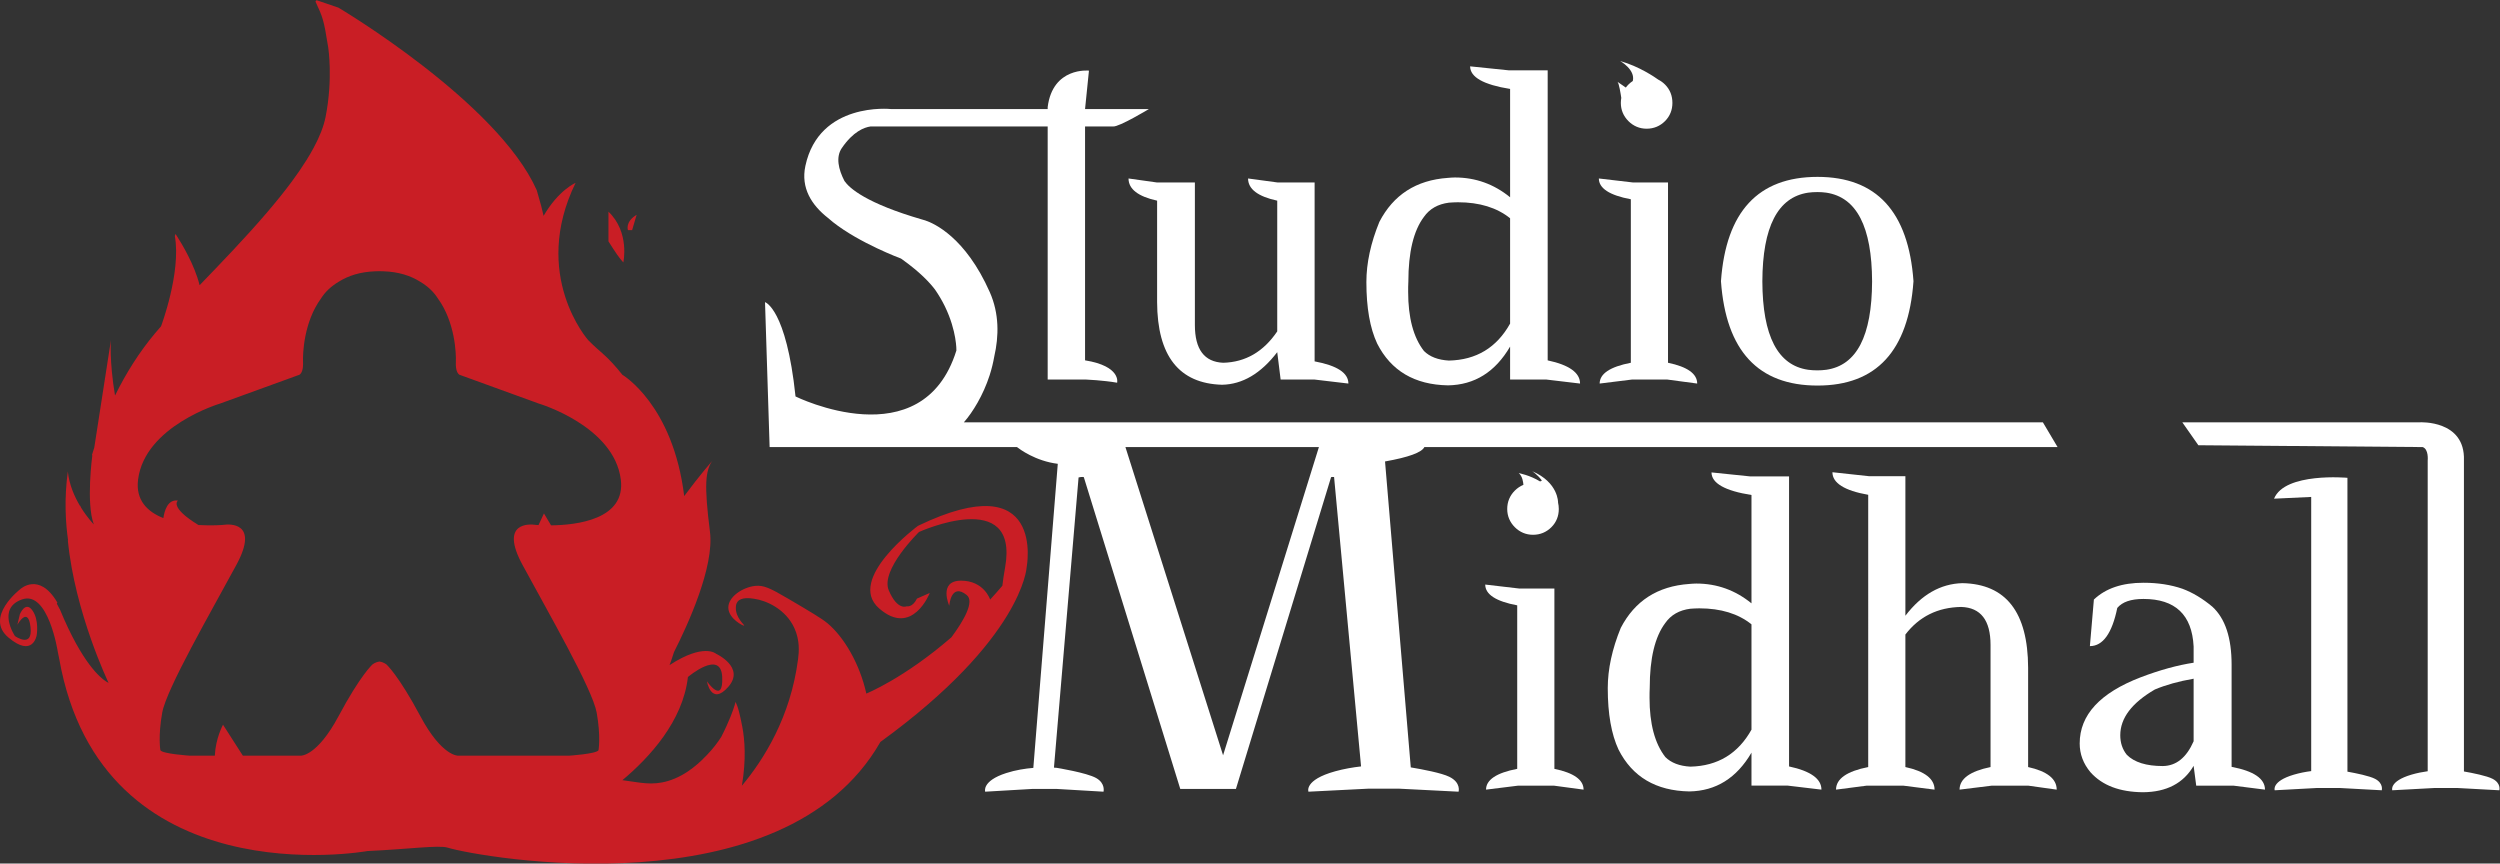 <?xml version="1.0" encoding="UTF-8" standalone="no"?>
<!-- Created with Inkscape (http://www.inkscape.org/) -->

<svg
   version="1.1"
   id="svg2"
   width="1383.92"
   height="478.035"
   viewBox="0 0 1383.92 478.035"
   sodipodi:docname="StudioMidhall_logo.ai"
   xmlns:inkscape="http://www.inkscape.org/namespaces/inkscape"
   xmlns:sodipodi="http://sodipodi.sourceforge.net/DTD/sodipodi-0.dtd"
   xmlns="http://www.w3.org/2000/svg"
   xmlns:svg="http://www.w3.org/2000/svg">
  <rect x="0" y="0" width="1383.92" height="478.035" fill="#333333" stroke="none"/>
  <defs
     id="defs6">
    <clipPath
       clipPathUnits="userSpaceOnUse"
       id="clipPath16">
      <path
         d="M 0,358.526 H 1037.942 V 0 H 0 Z"
         id="path14" />
    </clipPath>
  </defs>
  <sodipodi:namedview
     id="namedview4"
     pagecolor="#ffffff"
     bordercolor="#000000"
     borderopacity="0.25"
     inkscape:showpageshadow="2"
     inkscape:pageopacity="0.0"
     inkscape:pagecheckerboard="0"
     inkscape:deskcolor="#d1d1d1" />
  <g
     id="g8"
     inkscape:groupmode="layer"
     inkscape:label="StudioMidhall_logo"
     transform="matrix(1.333,0,0,-1.333,0,478.035)">
    <g
       id="g10">
      <g
         id="g12"
         clip-path="url(#clipPath16)">
        <g
           id="g18"
           transform="translate(507.921,44.953)">
          <path
             d="m 0,0 -40.555,128 h 80.349 z m -107.627,138.286 c 0.022,0.03 0.044,0.063 0.065,0.094 3.564,4.077 7.938,11.111 10.631,19.48 0.885,2.752 1.485,5.339 1.9,7.701 1.952,8.487 2.11,17.823 -1.839,26.752 -10.122,22.888 -23.243,28.638 -26.862,29.831 -0.228,0.065 -0.448,0.129 -0.683,0.196 -0.049,0.014 -0.097,0.028 -0.146,0.042 0.156,-0.044 0.44,-0.126 0.825,-0.237 -0.61,0.201 -0.955,0.275 -0.962,0.277 -0.048,0.014 -0.097,0.028 -0.144,0.042 -23.429,6.786 -30.353,13.083 -32.393,16.038 -2.519,4.918 -3.65,9.938 -1.083,13.688 4.7,6.864 9.277,8.587 11.911,8.953 h 8.375 65.191 v -95.495 -8.609 -1 h 16.016 c 0,0 6.984,-0.293 12.825,-1.309 0,0 1.777,6.846 -13.318,9.291 v 97.122 h 11.667 c 2.476,-0.238 14.857,7.238 14.857,7.238 h -14.857 -11.667 l 1.62,15.952 c 0,0 -15.048,1.619 -17.143,-15.143 v -0.809 h -65.191 c 0,0 -29.714,3.143 -35.428,-23.619 -1.961,-9.182 2.582,-16.267 9.395,-21.614 0.002,-0.002 0.004,-0.004 0.005,-0.005 0.644,-0.572 1.32,-1.134 2.018,-1.688 l -0.117,0.005 c 0.063,-0.018 0.12,-0.039 0.182,-0.058 10.999,-8.687 28.024,-15.039 28.221,-15.113 0.237,-0.166 0.477,-0.334 0.707,-0.499 7.436,-5.334 11.431,-9.738 13.442,-12.403 1.565,-2.273 2.871,-4.51 3.932,-6.655 0.083,-0.17 0.166,-0.339 0.247,-0.507 4.874,-10.127 4.683,-18.093 4.683,-18.093 l 0.001,-0.002 c -14.061,-45.217 -66.811,-19.107 -66.811,-19.107 v 0 c -3.832,36.5 -12.667,39.167 -12.667,39.167 l 1.913,-60.19 h 12.182 90.54 c 1.011,-0.791 7.639,-5.805 16.944,-6.95 L -78.8,-5.225 c -3.401,-0.279 -7.343,-0.892 -11.232,-2.14 -10.286,-3.302 -8.762,-7.746 -8.762,-7.746 l 19.556,1.143 h 10.159 l 19.428,-1.143 c 0,0 0.889,3.428 -3.047,5.664 -3.937,2.235 -16.381,4.241 -16.381,4.241 0,0 -0.417,0.044 -1.157,0.09 3.395,40.019 6.791,80.037 10.186,120.056 0.013,0.151 0.025,0.301 0.038,0.451 0.676,0.182 1.423,0.27 2.171,0.139 L -17.778,-13.968 H 5.333 l 39.523,129.494 c 0.401,0.066 0.818,0.088 1.238,0.049 L 57.3,-4.614 C 53.887,-4.998 50.208,-5.627 46.566,-6.635 33.517,-10.248 35.45,-15.111 35.45,-15.111 l 24.809,1.25 h 12.888 l 24.649,-1.25 c 0,0 1.127,3.752 -3.867,6.197 -3.219,1.577 -10.918,3.048 -15.987,3.896 L 67.255,122.029 c 9.792,1.743 15.235,3.733 16.34,5.971 h 262.953 l -6.104,10.286 z"
             style="fill:#ffffff;fill-opacity:1;fill-rule:nonzero;stroke:none"
             id="path20" />
        </g>
        <g
           id="g22"
           transform="translate(480.523,275.284)">
          <path
             d="m 0,0 v -42.085 c 0.083,-22.412 9.131,-33.867 26.978,-34.365 8.466,0.166 16.103,4.648 22.909,13.53 l 1.411,-11.372 H 65.41 l 14.028,-1.66 c 0,4.399 -4.648,7.471 -14.028,9.214 V 7.554 H 50.053 l -12.284,1.66 c 0,-4.4 4.067,-7.471 12.118,-9.214 V -54.287 C 44.16,-62.754 36.689,-67.07 27.476,-67.319 19.59,-66.987 15.688,-61.758 15.688,-51.631 V 7.554 H -0.083 L -11.87,9.214 C -11.87,4.814 -7.886,1.743 0,0"
             style="fill:#ffffff;fill-opacity:1;fill-rule:nonzero;stroke:none"
             id="path24" />
        </g>
        <g
           id="g26"
           transform="translate(584.863,241.666)">
          <path
             d="m 0,0 c 0,12.202 2.158,21.167 6.475,26.895 2.324,3.32 5.81,5.312 10.376,5.893 1.245,0.083 2.49,0.166 3.735,0.166 8.965,0 16.186,-2.241 21.665,-6.641 v -43.745 c -5.562,-9.961 -14.028,-15.107 -25.4,-15.356 -4.483,0.249 -7.969,1.577 -10.376,3.984 -4.4,5.645 -6.558,13.863 -6.558,24.571 0,1.411 0,2.822 0.083,4.233 m 16.436,-43.081 c 11.04,0.166 19.672,5.561 25.815,16.103 v -13.696 h 15.107 l 13.946,-1.66 c 0,4.482 -4.483,7.72 -13.448,9.629 V 87.739 H 41.753 l -16.104,1.66 c 0,-4.482 5.562,-7.636 16.602,-9.379 V 35.029 c -6.724,5.479 -14.36,8.218 -22.91,8.218 -0.913,0 -1.909,-0.083 -2.905,-0.166 C 3.237,42.168 -6.226,36.025 -12.036,24.819 -15.605,16.104 -17.432,7.72 -17.432,-0.166 c 0,-10.708 1.494,-19.175 4.483,-25.566 5.727,-11.289 15.522,-17.1 29.385,-17.349"
             style="fill:#ffffff;fill-opacity:1;fill-rule:nonzero;stroke:none"
             id="path28" />
        </g>
        <g
           id="g30"
           transform="translate(677.252,275.865)">
          <path
             d="m 0,0 v -67.9 c -8.633,-1.661 -12.949,-4.566 -12.949,-8.633 l 13.364,1.66 H 15.19 l 12.369,-1.66 c 0,4.067 -4.068,6.972 -12.12,8.633 V 6.973 H 0.913 l -14.194,1.66 C -13.281,4.565 -8.882,1.66 0,0"
             style="fill:#ffffff;fill-opacity:1;fill-rule:nonzero;stroke:none"
             id="path32" />
        </g>
        <g
           id="g34"
           transform="translate(673.101,315.875)">
          <path
             d="m 0,0 c 0,-2.905 1.079,-5.479 3.154,-7.554 2.075,-2.075 4.649,-3.154 7.554,-3.154 2.988,0 5.562,1.079 7.637,3.154 2.075,2.075 3.071,4.649 3.071,7.554 0,2.988 -0.996,5.562 -3.071,7.637 -0.849,0.849 -1.785,1.521 -2.795,2.031 -1.4,1.007 -7.967,5.534 -15.841,7.728 0,0 6.414,-3.565 5.258,-8.29 C 4.329,8.689 3.721,8.204 3.154,7.637 2.752,7.235 2.4,6.809 2.073,6.37 0.566,7.403 -0.968,8.46 -1.376,8.762 -0.767,8.159 -0.057,3.739 0.19,2.083 0.066,1.413 0,0.719 0,0"
             style="fill:#ffffff;fill-opacity:1;fill-rule:nonzero;stroke:none"
             id="path36" />
        </g>
        <g
           id="g38"
           transform="translate(750.88,278.604)">
          <path
             d="M 0,0 C 1.245,0.166 2.49,0.249 3.901,0.249 5.146,0.249 6.309,0.166 7.554,0 20.171,-1.909 26.479,-14.194 26.562,-36.855 26.479,-59.517 20.171,-71.719 7.554,-73.545 c -1.245,-0.166 -2.491,-0.249 -3.736,-0.249 -1.328,0 -2.573,0.083 -3.818,0.249 -12.617,1.826 -18.926,14.028 -19.009,36.69 C -18.926,-14.194 -12.617,-1.909 0,0 m 3.901,-80.103 c 24.488,0 37.769,14.444 39.844,43.248 v 0.166 C 41.67,-7.886 28.389,6.558 3.901,6.558 c -24.653,0 -38.017,-14.444 -40.092,-43.247 v -0.166 c 2.075,-28.804 15.439,-43.248 40.092,-43.248"
             style="fill:#ffffff;fill-opacity:1;fill-rule:nonzero;stroke:none"
             id="path40" />
        </g>
        <g
           id="g42"
           transform="translate(645.509,39.329)">
          <path
             d="m 0,0 v 74.873 h -14.526 l -14.195,1.66 c 0,-4.067 4.4,-6.972 13.282,-8.633 V 0 c -8.633,-1.66 -12.95,-4.565 -12.95,-8.633 l 13.365,1.66 h 14.775 l 12.368,-1.66 C 12.119,-4.565 8.052,-1.66 0,0"
             style="fill:#ffffff;fill-opacity:1;fill-rule:nonzero;stroke:none"
             id="path44" />
        </g>
        <g
           id="g46"
           transform="translate(625.919,147.239)">
          <path
             d="m 0,0 c 0,-2.905 1.079,-5.479 3.154,-7.554 2.075,-2.075 4.649,-3.154 7.554,-3.154 2.988,0 5.562,1.079 7.637,3.154 2.075,2.075 3.071,4.649 3.071,7.554 0,0.954 -0.113,1.861 -0.319,2.729 l 0.016,-0.015 c 0,0 0.191,8.333 -10.785,13 0,0 2.144,-1.286 4.031,-3.854 C 14.354,11.831 14.287,11.614 13.625,11.449 9.425,14.042 4.78,14.904 4.78,14.904 6.377,13.626 6.668,10.883 6.72,10.028 5.416,9.499 4.219,8.701 3.154,7.637 1.079,5.562 0,2.988 0,0"
             style="fill:#ffffff;fill-opacity:1;fill-rule:nonzero;stroke:none"
             id="path48" />
        </g>
        <g
           id="g50"
           transform="translate(727.354,55.599)">
          <path
             d="m 0,0 c -5.562,-9.961 -14.028,-15.107 -25.4,-15.356 -4.483,0.249 -7.969,1.577 -10.376,3.984 -4.4,5.644 -6.558,13.862 -6.558,24.57 0,1.411 0,2.823 0.083,4.234 0,12.202 2.158,21.167 6.475,26.894 2.324,3.32 5.81,5.313 10.376,5.894 1.245,0.083 2.49,0.166 3.735,0.166 8.965,0 16.186,-2.241 21.665,-6.641 z M 15.605,-15.273 V 105.171 H -0.498 l -16.104,1.66 c 0,-4.482 5.562,-7.637 16.602,-9.38 v -44.99 c -6.724,5.478 -14.36,8.218 -22.91,8.218 -0.913,0 -1.909,-0.083 -2.905,-0.166 -13.199,-0.913 -22.662,-7.056 -28.472,-18.262 -3.569,-8.716 -5.396,-17.1 -5.396,-24.985 0,-10.708 1.495,-19.175 4.483,-25.567 5.727,-11.289 15.522,-17.099 29.385,-17.348 11.04,0.166 19.672,5.561 25.815,16.103 v -13.696 h 15.107 l 13.946,-1.66 c 0,4.482 -4.483,7.719 -13.448,9.629"
             style="fill:#ffffff;fill-opacity:1;fill-rule:nonzero;stroke:none"
             id="path52" />
        </g>
        <g
           id="g54"
           transform="translate(842.237,40.076)">
          <path
             d="m 0,0 v 41.255 c -0.082,23.076 -9.213,34.78 -27.309,35.112 -9.048,-0.249 -16.933,-4.731 -23.658,-13.53 v 57.939 H -65.99 l -15.275,1.661 c 0,-4.483 4.981,-7.637 14.859,-9.38 V 0 c -8.882,-1.743 -13.365,-4.897 -13.365,-9.38 l 12.784,1.66 h 15.108 l 13.031,-1.66 c 0,4.483 -4.066,7.637 -12.119,9.38 v 55.034 c 5.729,7.471 13.447,11.289 23.16,11.455 8.135,-0.249 12.202,-5.561 12.202,-15.771 V 0 c -8.549,-1.743 -12.866,-4.897 -12.866,-9.38 l 13.448,1.66 H 0 L 11.871,-9.38 C 11.871,-4.897 7.887,-1.743 0,0"
             style="fill:#ffffff;fill-opacity:1;fill-rule:nonzero;stroke:none"
             id="path56" />
        </g>
        <g
           id="g58"
           transform="translate(910.969,50.784)">
          <path
             d="m 0,0 c -2.988,-6.807 -7.222,-10.21 -12.783,-10.293 -6.89,0 -11.87,1.577 -14.942,4.648 -1.826,2.242 -2.739,4.981 -2.739,8.135 0,7.139 4.815,13.448 14.36,19.009 4.566,1.909 9.878,3.403 16.104,4.482 z m 15.771,-10.625 v 42.417 c 0,11.206 -2.656,19.175 -7.968,24.072 -4.068,3.404 -8.218,5.894 -12.451,7.471 -4.815,1.66 -10.21,2.49 -16.187,2.49 -8.882,0 -15.688,-2.324 -20.586,-6.972 l -1.66,-19.341 c 5.395,0 9.214,5.312 11.372,15.854 2.075,2.49 5.645,3.736 10.874,3.736 13.198,0 20.171,-6.558 20.835,-19.756 v -6.724 c -6.558,-0.996 -13.945,-2.988 -21.997,-6.06 -16.851,-6.474 -25.317,-15.605 -25.317,-27.475 0,-4.399 1.494,-8.384 4.482,-11.953 4.897,-5.479 12.119,-8.218 21.831,-8.301 9.795,0.083 16.768,3.735 21.001,10.957 l 1.079,-8.218 h 15.44 l 13.115,-1.66 c 0,4.566 -4.649,7.72 -13.863,9.463"
             style="fill:#ffffff;fill-opacity:1;fill-rule:nonzero;stroke:none"
             id="path60" />
        </g>
        <g
           id="g62"
           transform="translate(986.34,35.166)">
          <path
             d="m 0,0 c -2.316,1.216 -7.885,2.35 -11.498,2.995 v 114.792 4.762 2.476 c 0,0 -26,2.381 -30.476,-8.667 l 15.428,0.723 V 3.23 c -2.314,-0.297 -4.782,-0.762 -7.231,-1.488 -9.306,-2.762 -7.927,-6.479 -7.927,-6.479 l 17.693,0.956 h 9.191 L 2.757,-4.737 c 0,0 0.804,2.867 -2.757,4.737"
             style="fill:#ffffff;fill-opacity:1;fill-rule:nonzero;stroke:none"
             id="path64" />
        </g>
        <g
           id="g66"
           transform="translate(1035.169,35.166)">
          <path
             d="m 0,0 c -2.414,1.267 -8.363,2.446 -11.947,3.074 v 129.189 c 0.572,16.857 -18.282,15.809 -18.282,15.809 h -98.67 l 6.667,-9.523 93.142,-0.762 c 2.572,-0.858 2.096,-5.524 2.096,-5.524 V 3.173 c -2.183,-0.299 -4.493,-0.752 -6.783,-1.431 -9.306,-2.762 -7.927,-6.479 -7.927,-6.479 l 17.693,0.956 h 9.191 L 2.757,-4.737 c 0,0 0.805,2.867 -2.757,4.737"
             style="fill:#ffffff;fill-opacity:1;fill-rule:nonzero;stroke:none"
             id="path68" />
        </g>
        <g
           id="g70"
           transform="translate(671.667,324.699)">
          <path
             d="M 0,0 C -0.089,0.052 -0.056,0.022 0.058,-0.063 0.039,-0.044 0.019,-0.011 0,0"
             style="fill:#ffffff;fill-opacity:1;fill-rule:nonzero;stroke:none"
             id="path72" />
        </g>
        <g
           id="g74"
           transform="translate(258.855,249.636)">
          <path
             d="M 0,0 C 0,0 2.767,12.556 -6.172,21.069 V 8.725 c 0,0 3.618,-5.746 4.895,-7.235 z"
             style="fill:#c91e25;fill-opacity:1;fill-rule:nonzero;stroke:none"
             id="path76" />
        </g>
        <g
           id="g78"
           transform="translate(262.504,263.044)">
          <path
             d="M 0,0 1.884,6.384 C -3.011,3.405 -1.734,0 -1.734,0 Z"
             style="fill:#c91e25;fill-opacity:1;fill-rule:nonzero;stroke:none"
             id="path80" />
        </g>
        <g
           id="g82"
           transform="translate(228.845,140.444)">
          <path
             d="m 0,0 -2.955,4.954 -2.247,-4.84 c -0.799,0.046 -1.25,0.088 -1.25,0.088 l -0.244,0.035 c -1.932,0.255 -14.873,1.356 -5.217,-16.543 10.413,-19.302 29.08,-51.556 30.858,-61.46 1.777,-9.905 0.762,-15.619 0.762,-15.619 -0.889,-1.524 -12.191,-2.262 -12.191,-2.262 h -46.095 c 0,0 -6.73,-0.405 -15.746,16.484 -9.016,16.889 -13.968,21.333 -13.968,21.333 0,0 -1.119,1.016 -2.972,1.27 -1.854,-0.254 -2.972,-1.27 -2.972,-1.27 0,0 -4.953,-4.444 -13.969,-21.333 -9.015,-16.889 -15.746,-16.484 -15.746,-16.484 h -24.04 l -8.24,12.855 c 0,0 -3.084,-5.599 -3.398,-12.855 h -10.417 c 0,0 -11.301,0.738 -12.19,2.262 0,0 -1.016,5.714 0.762,15.619 1.777,9.904 20.444,42.158 30.857,61.46 9.656,17.899 -3.284,16.798 -5.217,16.543 l -0.244,-0.035 c 0,0 -4.526,-0.421 -10.349,-0.063 -12.32,7.52 -8.527,10.148 -8.527,10.148 -4.311,0.642 -5.64,-4.413 -6.046,-7.27 -6.569,2.605 -11.582,7.368 -10.506,15.978 2.793,22.35 34.159,31.62 34.159,31.62 l 32.87,11.937 c 0.711,0.478 1.638,1.779 1.479,5.332 -0.154,3.424 0.325,16.599 7.513,26.41 1.707,2.714 4.262,5.092 7.428,6.953 3.912,2.44 8.838,4.038 15.025,4.26 0.585,0.028 1.173,0.047 1.768,0.047 0.594,0 1.182,-0.019 1.767,-0.047 6.187,-0.222 11.113,-1.82 15.025,-4.26 3.166,-1.861 5.721,-4.239 7.428,-6.952 7.188,-9.811 7.667,-22.987 7.513,-26.411 -0.159,-3.553 0.768,-4.854 1.479,-5.332 l 0.764,-0.277 32.107,-11.66 c 0,0 31.365,-9.27 34.158,-31.62 C 31.038,2.504 10.768,0.118 0,0 m 152.38,-0.195 c 0,0 -30.007,-22.133 -16.174,-34.264 13.833,-12.13 21.069,6.385 21.069,6.385 l -5.321,-2.341 c -1.915,-3.831 -4.256,-3.192 -4.256,-3.192 0,0 -3.831,-1.916 -7.449,6.597 -3.617,8.513 12.557,24.261 12.557,24.261 0,0 41.712,18.941 35.753,-14.684 -0.549,-3.095 -0.919,-5.615 -1.142,-7.649 v 0 c -1.695,-1.993 -3.387,-3.9 -5.071,-5.737 -0.011,0.033 -2.533,7.852 -12.089,7.852 -9.577,0 -4.895,-10.428 -4.895,-10.428 0,0 0.662,9.751 7.236,4.47 3.349,-2.692 -1.137,-10.525 -6.342,-17.563 -19.78,-17.138 -35.331,-23.361 -35.331,-23.361 0,0 -0.002,-0.004 -0.003,-0.004 -2.697,12.266 -9.272,23.509 -16.163,29.219 -2.436,2.019 -7.042,4.733 -16.254,10.159 -7.657,4.511 -10.302,5.689 -13.714,5.334 -5.195,-0.542 -11.32,-4.547 -11.175,-9.143 0.143,-4.536 6.331,-7.637 6.603,-7.365 0.233,0.232 -3.591,3.216 -3.48,7.434 0.017,0.666 0.055,1.637 0.687,2.47 1.536,2.026 5.267,1.496 6.857,1.27 5.283,-0.75 13.187,-4.382 16.762,-12.19 2.36,-5.155 1.896,-10.082 1.524,-12.953 -3.098,-23.89 -14.133,-41.539 -23.323,-52.51 1.855,11.056 1.176,19.112 0.18,24.447 -0.089,0.477 -1.161,6.203 -2.087,8.629 l 0.001,0.01 -0.068,0.167 c -0.021,0.05 -0.041,0.102 -0.061,0.148 l -0.587,1.424 c 0,0 -0.087,-0.379 -0.295,-1.086 -0.019,-0.058 -0.038,-0.117 -0.055,-0.185 -0.623,-2.076 -2.202,-6.646 -5.588,-13.264 -1.428,-2.233 -3.356,-4.85 -5.927,-7.509 -2.134,-2.208 -7.992,-8.388 -16.19,-10.81 -6.767,-1.999 -11.498,-0.624 -18.381,0.254 -0.194,0.024 -0.387,0.043 -0.581,0.066 11.169,9.342 25.172,24.475 27.225,42.854 0,0 13.737,11.683 14.244,0 0.508,-11.682 -6.349,-1.777 -6.349,-1.777 0,0 1.778,-10.413 8.889,-2.286 7.111,8.127 -5.079,13.714 -5.079,13.714 0,0 -5.006,4.631 -19.323,-4.7 0,10e-4 0.001,0.003 0.002,0.005 0.27,0.71 0.53,1.43 0.78,2.16 0.37,1.06 0.72,2.12 1.04,3.19 v 0.01 c 5.852,11.533 16.789,35.453 14.961,49.938 -2.476,19.619 -1.905,25.334 0.952,29.524 0,0 -5.519,-6.349 -11.655,-14.646 -4.633,37.962 -25.558,50.317 -25.692,50.395 -0.002,0.003 -0.004,0.006 -0.006,0.009 -2.69,3.42 -5.43,6.39 -8.17,8.81 -1.23,1.089 -3.419,2.928 -6.037,5.587 0,0 0.002,0.004 0.002,0.004 0,0 -23.87,26.984 -5.203,65.27 0,0 -7.009,-2.895 -13.289,-13.703 -0.444,2.128 -1.28,5.447 -2.833,10.632 -16.27,36.68 -82.35,75.83 -82.35,75.83 l -9.08,3.1 c -0.03,-0.01 -0.05,-0.03 -0.07,-0.05 -0.17,-0.18 -0.45,-0.4 -0.35,-0.61 2.89,-6.37 3.33,-6.84 5.24,-18.93 0,0 2.05,-12.97 -1.08,-28.84 -0.78,-3.99 -2.52,-8.32 -4.97,-12.88 -0.89,-1.65 -1.87,-3.34 -2.94,-5.05 -1.85,-2.97 -3.94,-6.01 -6.23,-9.09 -3.13,-4.22 -6.6,-8.51 -10.28,-12.8 -8.92,-10.43 -18.97,-20.84 -27.9,-30.1 -0.003,-0.003 -0.006,-0.006 -0.009,-0.009 -2.041,8.397 -7.431,17.288 -9.339,20.26 -0.427,0.665 -0.679,1.033 -0.679,1.033 l -0.254,-0.889 c 2.667,-15.111 -5.729,-37.447 -5.729,-37.447 0,0 0.007,0 0.008,0 -0.909,-1.019 -1.749,-1.999 -2.528,-2.938 -6.53,-7.81 -12.04,-16.53 -16.6,-25.84 l -10e-4,-0.002 c -2.445,14.664 -1.69,23.053 -1.69,23.053 l -6.907,-44.551 c 0,0 0.008,-0.005 0.009,-0.006 0,-10e-4 -10e-4,-0.003 -10e-4,-0.004 -0.33,-1.04 -0.66,-2.08 -0.97,-3.13 l 0.12,-0.31 c 0,0 -2.66,-19.81 0.64,-28.57 0,0 -2.6,2.64 -5.26,6.91 -0.15,0.3 -0.3,0.61 -0.44,0.93 -0.01,-0.06 -0.02,-0.11 -0.03,-0.17 -2.28,3.82 -4.5,8.79 -5.07,14.3 -1.538,-11.246 -0.951,-21.205 0.114,-28.65 l -0.11,0.076 c 2.921,-30.095 16.916,-59.176 16.916,-59.176 0,0 -5.61,2.02 -13.5,16.31 -2.12,3.833 -4.4,8.557 -6.784,14.361 -0.019,0.003 -0.038,0.008 -0.057,0.014 -0.341,0.721 -0.725,1.457 -1.144,2.187 0.031,0.076 0.053,0.157 0.097,0.225 0.04,0.061 0.076,0.11 0.112,0.157 0.007,0.015 0.017,0.035 0.024,0.051 -7.613,13.029 -15.468,5.555 -15.468,5.555 0,0 -14.99,-11.56 -4.85,-20.06 10.13,-8.51 11.7,0.88 11.7,0.88 0,0 1.15,6.35 -1.78,10.42 -2.92,4.06 -5.2,-1.65 -5.2,-1.65 l -1.02,-4.32 c 0,0 4.45,8 5.46,-1.02 1.02,-9.01 -6.47,-3.68 -6.47,-3.68 0,0 -7.75,11.56 3.04,15.24 10.8,3.68 14.74,-21.7 14.74,-21.7 0.19,-0.97 0.38,-1.93 0.58,-2.88 0,-0.002 0,-0.003 0.001,-0.005 l -0.004,0.002 c 17.589,-99.459 126.847,-80.157 128.069,-79.938 0.008,0 0.016,0 0.024,10e-4 16.83,0.75 29.53,2.55 33.23,1.41 13.14,-4.05 139.43,-26.69 179.71,43.88 0,0 0,0 0,0 0.001,0 0.002,10e-4 0.003,0.002 59.164,42.954 60.738,72.522 60.738,72.522 0,0 8.3,42.989 -45.117,17.238"
             style="fill:#c91e25;fill-opacity:1;fill-rule:nonzero;stroke:none"
             id="path84" />
        </g>
      </g>
    </g>
  </g>
</svg>

